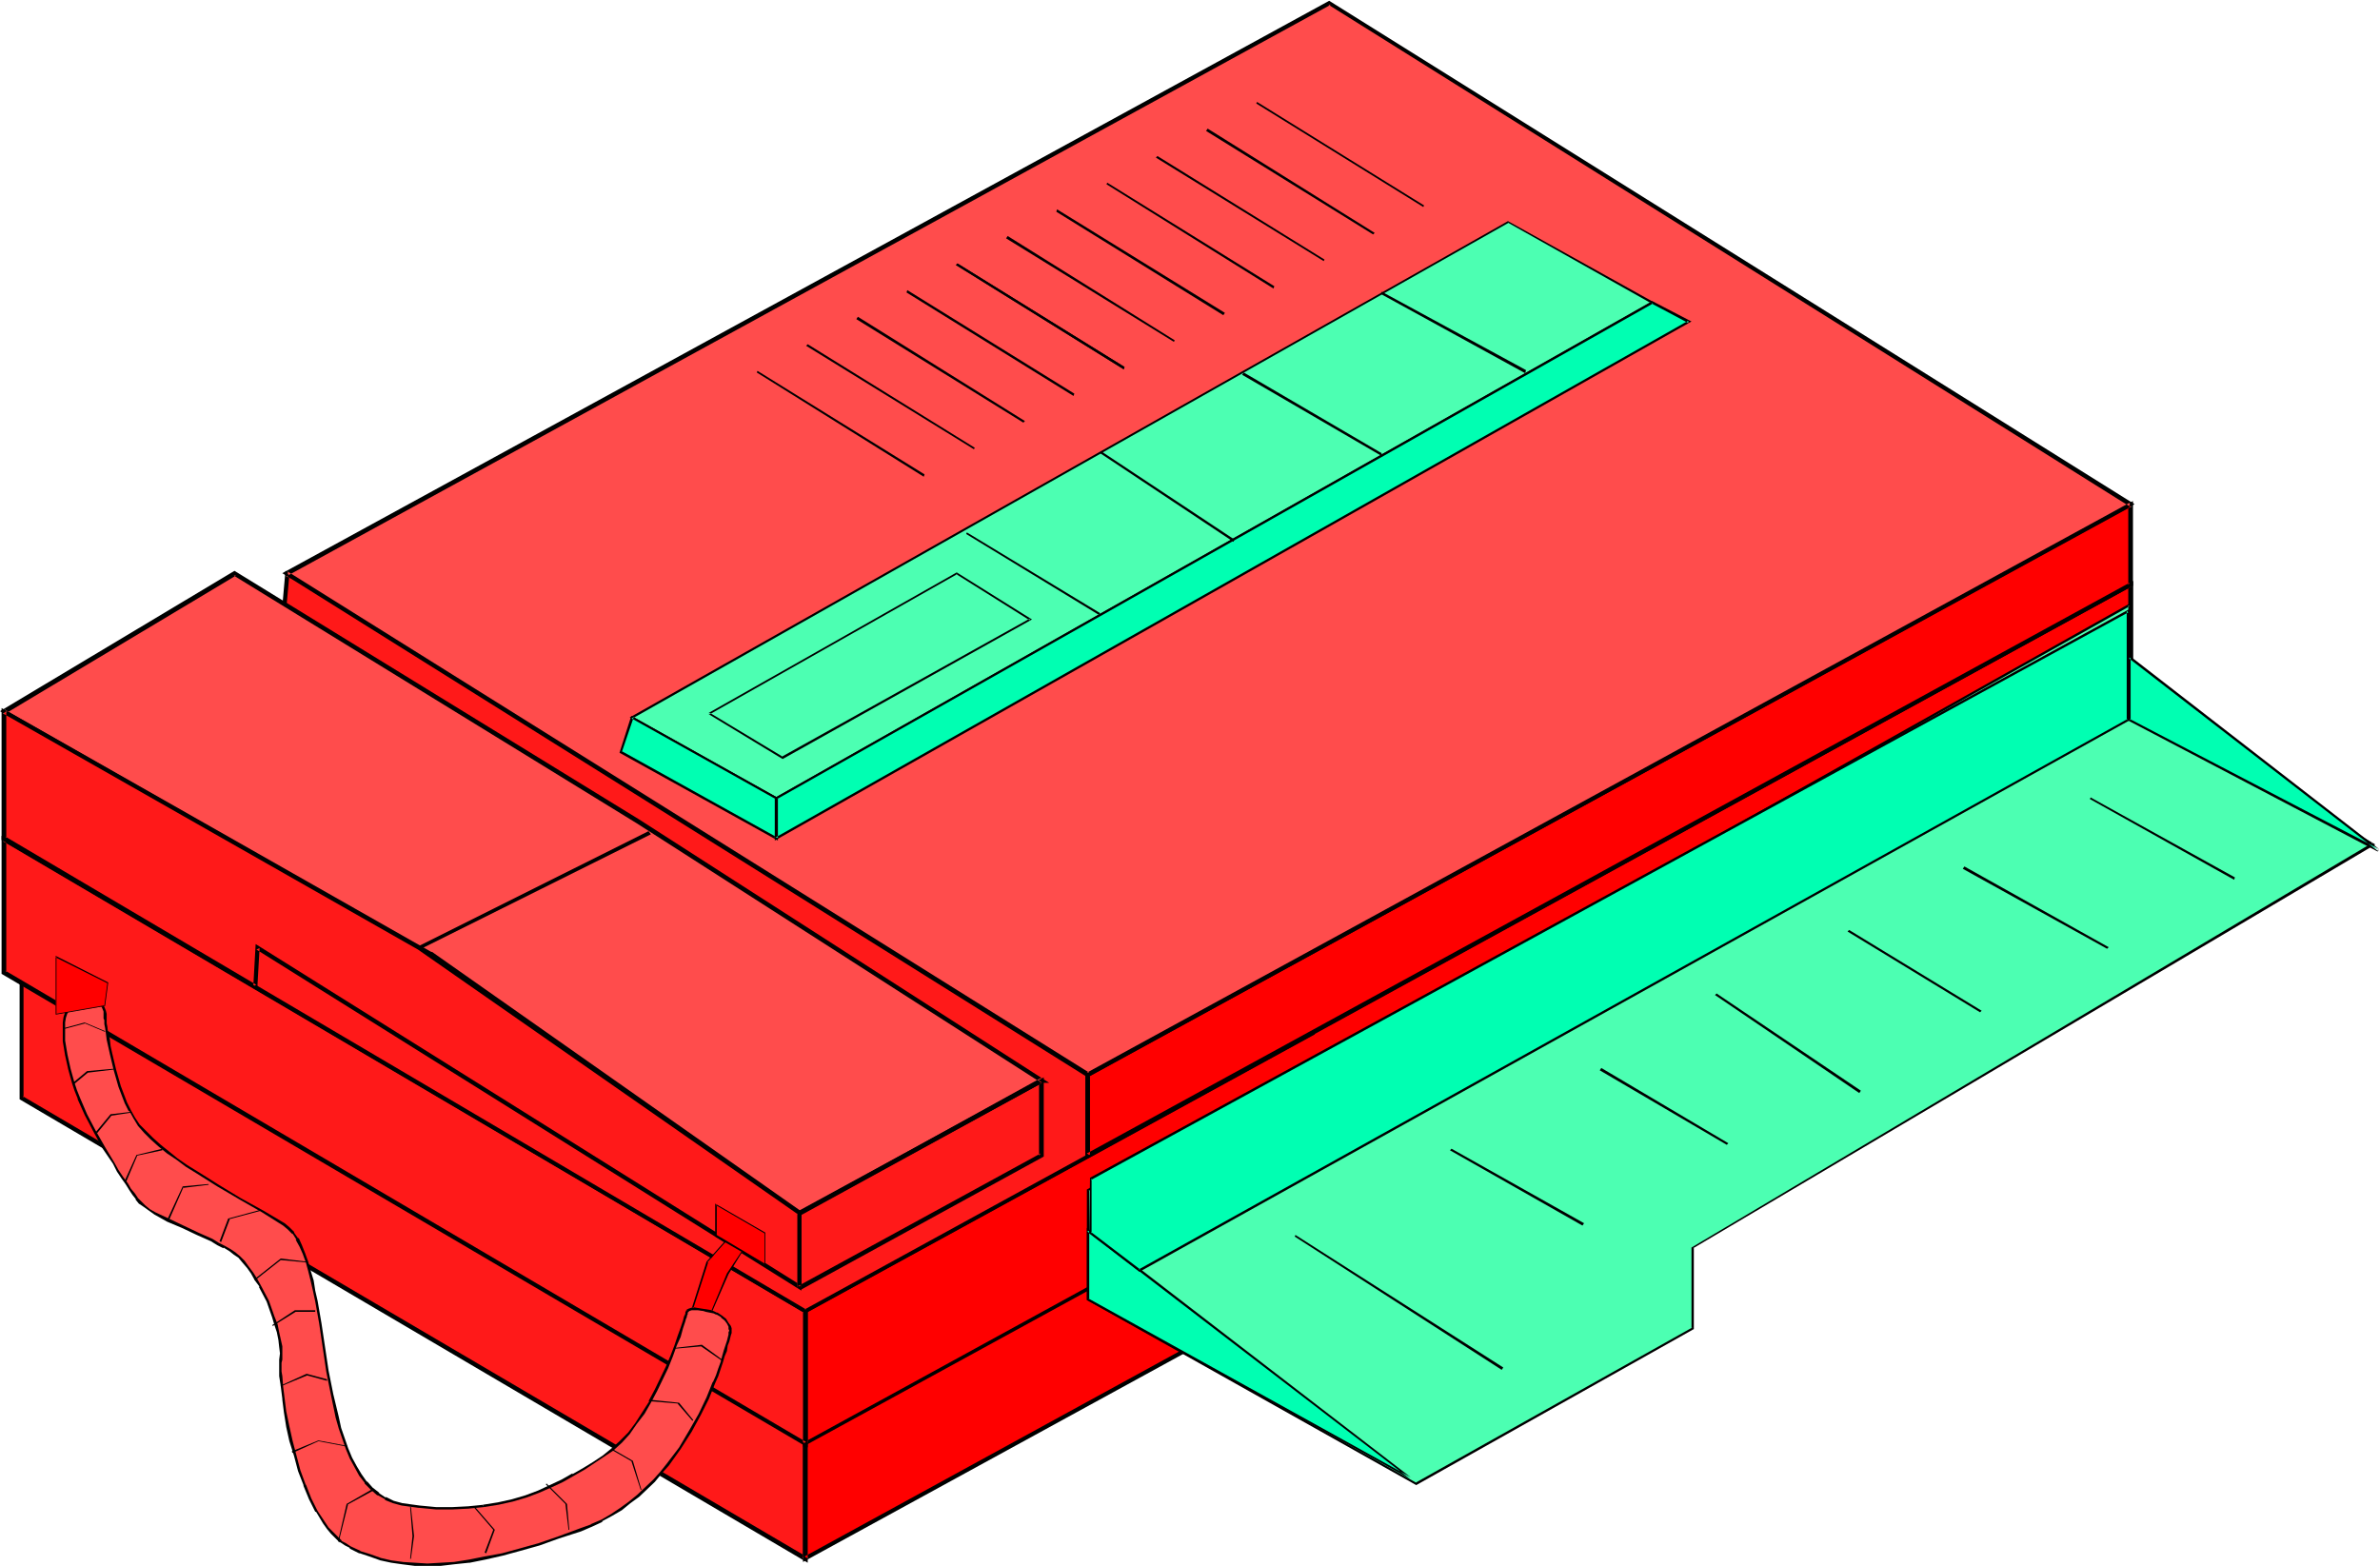 <svg xmlns="http://www.w3.org/2000/svg" fill-rule="evenodd" height="322.693" preserveAspectRatio="none" stroke-linecap="round" viewBox="0 0 3035 1997" width="490.455"><style>.brush1{fill:#ff1919}.pen1{stroke:none}.brush2{fill:#000}.brush3{fill:red}.brush4{fill:#ff4c4c}.brush5{fill:#4cffb2}.brush6{fill:#00ffb2}</style><path class="pen1 brush1" d="M27 1400v-316l1000 588v316L27 1400z"/><path class="pen1 brush2" d="m29 1398 1 2v-316l-4 3 999 587-1-2v316l4-3-999-587-4 4 1005 591v-322L25 1079v323l4-4z"/><path class="pen1 brush3" d="M2717 1062V746l-1690 926v316l1690-926z"/><path class="pen1 brush2" d="M2720 1064V741l-1696 930v321l1696-928-4-4-1690 925 4 3v-316l-2 2 1690-926-4-2v316l2-2 4 4z"/><path class="pen1 brush3" d="M2717 915V746l-1690 926v169l1690-926z"/><path class="pen1 brush2" d="M2720 917V741l-1696 930v174l1696-928-4-4-1690 926 4 2v-169l-2 2 1690-926-4-2v169l2-2 4 4z"/><path class="pen1 brush1" d="M5 1240v-169l1022 601v169L5 1240z"/><path class="pen1 brush2" d="m7 1238 1 2v-169l-4 2 1021 601-1-2v169l4-2L7 1238l-5 4 1028 604v-175L2 1066v176l5-4z"/><path class="pen1 brush1" d="m366 732-8 98L7 1071l1020 601 644-353L366 732z"/><path class="pen1 brush2" d="m364 728-9 102 1-2L2 1071l1025 604 650-356L364 728l1 7 1305 587v-5l-644 353h2L9 1069v4l351-241 9-99-4 2-1-7z"/><path class="pen1 brush3" d="M2717 746V643l-1330 728v103l1330-728z"/><path class="pen1 brush2" d="M2720 747V639l-1336 730v109l1336-731-4-4-1330 728 4 3v-103l-2 2 1330-727-4-3v103l2-3 4 4z"/><path class="pen1 brush4" d="m1695 4 1022 639-1330 728L365 731 1695 4z"/><path class="pen1 brush2" d="M1697 6h-3l1022 640v-5l-1330 727h3L367 729v5L1697 6l-2-5L360 731l1027 643 1335-731L1695 1l2 5z"/><path class="pen1 brush4" d="m1329 1378-515-331-515-316L5 907l544 309 472 331 307-169h1z"/><path class="pen1 brush2" d="m1338 1381-523-336-516-317L0 907l548 311h-1l474 332 308-169h-1 10l-9-6h-2l-308 170h3l-471-331h-1L6 905l1 5 294-176h-3l514 316 516 331 1-6 9 6z"/><path class="pen1 brush1" d="m1019 1547-485-338L5 907v162l321 189 3-49 690 433v-95z"/><path class="pen1 brush2" d="m1022 1546-486-339h-1L2 903v168l326 191 3-53-4 2 695 435v-100l-5 1v95l4-3-695-435-3 54 4-2L7 1067l1 2V907l-4 3 529 301 485 338-1-2 5-1z"/><path class="pen1 brush2" d="M1022 1642v-95l-1 2 308-168-4-3v96l2-3-309 169 3 5 310-170v-101l-314 171v97h5zm-487-431 295-147-3-4-294 147 2 4z"/><path class="pen1 brush5" d="m2107 386-184-103L806 915l184 103 1117-632z"/><path class="pen1 brush2" d="m2110 386-187-104L803 915l187 105 1120-634-4-1-1117 632h2L807 914v2l1117-632h-1l183 103v-2l4 1z"/><path class="pen1 brush6" d="M990 1069 792 959l14-44 184 103v51z"/><path class="pen1 brush2" d="m988 1069 3-1-198-110v1l15-44-3 1 184 103-1-1v51l4 3-1-55-186-104-15 47 202 112-4-3z"/><path class="pen1 brush6" d="m2107 386 47 24-1164 659v-51l1117-632z"/><path class="pen1 brush2" d="M2108 387h-2l47 25v-3L989 1068l3 1v-51l-1 1 1117-632-1-3-1118 633-1 55 1169-662-50-26 1 3z"/><path class="pen1 brush2" d="m1232 681 169 103 2-2-170-103-1 2zm171-103 170 113 1-3-169-112-2 2zm181-100 177 103 1-3-176-103-2 3zm177-103 184 101 1-4-184-100-1 3zM905 911l316-179h-2l94 59v-2L997 965h1l-93-56-1 2 94 57 318-178-96-60-316 179 1 2z"/><path class="pen1 brush5" d="M1387 1657v-139l1328-746v117l311 188-868 514v103l-352 198-419-235z"/><path class="pen1 brush2" d="m1388 1656 1 1v-139l-1 1 1328-746-2-1v118l311 188v-3l-868 516v103l1-1-353 198h1l-418-235-2 2 420 236 354-199v-104l-1 1 870-515-313-189 1 1V769l-1331 748v141l2-2z"/><path class="pen1 brush6" d="m1798 1885-411-316v88l411 228z"/><path class="pen1 brush2" d="m1798 1886 1-2-413-318v92l412 228 1-2-411-228 1 1v-88l-3 1 412 316 1-2-1 2z"/><path class="pen1 brush6" d="m3033 1084-318-246v81l318 165z"/><path class="pen1 brush2" d="m3032 1086 2-3-320-248v84l318 167 2-3-318-166 1 2v-81l-3 1 318 246 2-2-2 3zm-1381 491 264 170 2-3-265-169-1 2zm198-110 169 96 2-3-169-95-2 2zm191-102 162 95 2-2-162-96-2 3zm147-96 184 125 2-3-184-124-2 2zm169-81 169 103 2-2-169-103-2 2zm147-80 184 102 2-2-184-103-2 3zm162-89 184 103 1-3-184-102-1 2zM1602 132l213 132 1-2-213-132-1 2zm-64 35 213 132 2-2-213-133-2 3zm-64 34 214 132 1-2-213-132-2 2zm-63 34 213 133 1-3-213-132-1 2zm-64 35 213 132 2-3-214-132-1 3zm-64 34 214 132 1-2-213-133-2 3zm-64 34 214 133 1-3-213-132-2 2z"/><path class="pen1 brush2" d="m1219 338 214 133 1-3-213-132-2 2zm-63 35 213 132 1-3-213-132-1 3zm-64 34 213 132 2-2-213-133-2 3zm-64 34 214 132 1-2-213-132-2 2zm-63 34 213 133 1-3-213-132-1 2z"/><path class="pen1 brush4" d="M876 1672h1v-1l2-1 2-1h9l7 1 4 1 5 1 4 2 4 1 7 4 4 4 3 5 2 3 1 4v5l-1 3-1 3-1 5-1 5-2 6-2 8-3 7-2 8-4 9-3 9-9 20-9 21-12 21-14 22-16 21-8 10-9 10-20 19-11 9-11 8-12 8-13 7-13 6-14 6-27 10-26 8-24 7-23 6-21 5-21 4-19 2-17 2-17 1-16-1-16-1-14-3-14-3-13-4-13-5-13-6-6-3-6-4-5-5-6-6-5-6-5-7-9-14-8-17-8-17-6-19-6-18-5-19-4-19-4-18-2-17-2-16-1-13v-37l-2-9-1-10-3-9-3-11-8-20-9-19-5-8-6-9-5-7-6-7-5-6-6-5-6-4-7-4-8-4-8-4-18-9-19-8-19-9-17-9-7-4-6-5-6-5-4-4-4-6-4-6-5-7-5-8-6-9-5-9-13-20-11-22-11-21-10-20-3-10-3-9-6-19-4-18-2-17-1-8v-8l1-8 1-6 1-6 3-5 3-5 4-3 5-3 6-1h10l5 1 3 1 3 2 2 1 4 5 1 4 1 4v8l1 4 1 6v7l2 7 2 9 1 10 5 20 7 22 8 21 5 10 5 9 6 9 8 9 8 8 10 9 11 9 12 8 12 9 13 8 27 17 28 17 29 16 27 17 6 4 6 7 5 7 4 9 5 9 3 11 4 12 3 12 3 13 2 13 5 29 10 60 5 30 7 30 4 13 8 27 6 12 5 11 6 10 8 9 7 8 8 7 9 6 10 4 11 3 23 3 21 2 21 1 20-1 20-2 18-4 18-4 17-5 16-6 16-6 15-8 14-7 14-8 12-8 12-8 12-9 10-9 11-11 9-12 9-14 9-14 8-15 7-15 7-14 5-14 6-14 4-12 4-10 2-10 2-3 1-3 1-3v-3z"/><path class="pen1 brush2" d="m878 1672-1 1h1l1-1-1 1 1-1 3-1h-1 9l7 1 3 1 5 1 5 1 4 2-1-1 7 4h-1l5 4 3 4 2 4v3l1 2v1-1l-1 2v3l-1 4-1 4-2 6-2 6-2 7-2 8-3 8-3 9-4 9v-1l-8 20-10 21-12 21-13 22-16 21-8 10-9 10-20 19-11 9-11 8-12 8-12 7-14 6h1l-14 5-27 10-26 9-25 7-22 6-22 4-20 4-19 3-17 1-17 1-16-1-16-1h1l-15-2-13-3-14-5-13-4h1l-13-6-6-4-6-3h1l-6-6-5-5-6-6-4-6-10-15-8-16-7-18v1l-7-19-5-19-5-19-4-18-4-19-2-16-2-16-1-13-1-6v-11l1-4v-17l-2-9-2-9-2-10-4-10-7-20-10-19-5-9-5-8-6-8-5-7-6-6-6-5-6-4-7-4-8-4-8-5-18-8-19-9-19-9-17-8-7-4-6-5-5-5-4-4-4-6-5-6-4-7-6-8-6-9-5-9-12-20-12-21-11-21-9-21-4-10-3-9-5-18-4-18-3-18v1-24l1-6 2-6v1l2-6 3-4 4-3 5-2h-1l6-1 6-1 4 1h5-1l4 2v-1l2 2 3 1h-1l3 4 2 5v4-1 6l1 2v5l1 5 1 7 1 8 2 9 2 9 5 21 6 21 8 21 5 10h1l5 9 6 10 8 9 8 8 10 9 11 9 12 8 12 9 13 8 27 17 29 17 28 16 27 17 6 5 6 6v-1l5 8h-1l5 9 4 9 4 11 3 11 3 12 3 13 3 14 5 28 9 61 6 30 6 29 4 14 9 26 5 12 6 11 6 11 7 9v1l8 8 8 7h1l9 5v1l10 4 11 3 22 3h1l21 2h21l20-1 20-2-1-3h1l-20 2-20 1h-21l-21-2-22-3-11-3-10-5v1l-9-6h1l-9-7-7-8v1l-7-10-6-10-6-11-5-12-9-26-3-14-7-29-6-30-9-60-5-29-3-13-2-13-4-13-3-11-4-11-4-10-4-9h-1l-5-7v-1l-6-6-6-5-27-16-29-16-28-17-27-17-13-8-13-9-11-9-10-8-10-9-9-9-8-8-6-9-5-9-5-10-8-21-6-21-5-21-2-9-1-9-2-8v1l-1-7v-1l-1-5v-12l-1-4-2-5-3-5-3-1-3-2-4-2h-5l-4-1-6 1h-1l-6 1-5 3-4 3-3 5-3 5-2 6-1 7v24l3 18 4 18 5 18 3 9 4 10v1l9 20 11 21 12 22 13 19 5 10 6 9 5 7 5 8 4 6 4 5v1l4 5 6 4 7 5 7 5 16 9 19 8 19 9 18 8 8 5 8 4v-1l8 5 5 4 6 4 5 6 6 7 5 7 5 9 6 8h-1l10 19 7 20 3 10 3 9 2 10 1 9 1 8-1 8v21l2 13 2 16v1l2 16 3 19 4 18 6 19 5 19 7 18v1l7 17 8 16h1l9 15 5 7 5 6 6 6 5 5h1l6 4 6 3v1l12 6h1l12 4 14 5 14 3 14 2 16 2h33l17-2 19-2h1l20-4 22-5 22-6 25-7 25-9 28-9 14-6 13-6v-1l13-7 12-7 11-9 11-8 20-19 9-11 9-10 15-21 14-22 12-22 10-20 8-20 4-9 3-9 3-9 2-7 3-7 1-7 2-5 1-4 1-4 1-3v-6l-1-3-3-4-3-5-5-4-6-4h-1l-4-2-4-1-5-2h-4l-7-2h-5l-4 1-3 1-2 1-1 1h1-1l3 1z"/><path class="pen1 brush2" d="m617 1922 19-3 18-4 17-5 16-6 16-7 15-7 14-8 14-8 12-8 12-8 12-8 11-10 10-11 9-13 10-13 8-14 8-15 14-29 6-15 5-14 5-11 3-11 3-9 1-4v1l1-3v-1l1-2v-2l1-1v-1l-3-1v2-1l-1 1v2l-1 3v-1l-1 3-1 4-3 9-4 11-4 12-5 13-6 14-14 29-8 15h1l-9 14-9 14-9 12-11 11-10 9-11 9-12 8-13 8-14 8v-1l-14 8-15 7-15 7-16 6-17 5-18 4-19 3 1 3z"/><path class="pen1 brush2" d="m828 1787 37 3h-1l19 22 1-1-18-22-38-4v2zm33-67 34-3h-1l26 18 1-1-26-19-34 4v1zm-81 129 26 15-1-1 12 37h1l-11-37-26-15-1 1zm-84 44 26 26-1-1 4 33h1l-3-33-26-26-1 1zm-92 29 25 29-11 29 2 1 11-30-26-30-1 1zm-81 0 3 37-3 29h1l4-29-4-37h-1zm-48-23-33 19-11 48h1l12-48-1 1 33-18-1-2zm-32-55-37-7-34 14 1 2 33-15 37 7v-1zm-26-85-26-7-33 15v1l34-14h-1l26 7v-2zm-15-88h-26l-29 19 1 1 29-18h25v-2zm-11-62-33-4-33 26v2l33-26 33 3v-1zm-59-66-41 11-11 29 2 1 11-29h-1l41-11-1-1zm-66-33-33 3-19 41 2 1 18-41-1 1 33-4v-1zm-59-45-33 8-15 33 2 1 14-33h-1l33-7v-2zm-40-47-26 3-19 23 2 1 18-22h-1l26-4v-1zm-22-55-34 3-18 15 1 2 18-15 33-4v-1zm-11-48-26-11-26 7 1 1 26-7h-1l26 11v-1z"/><path class="pen1 brush3" d="m134 1283 4-30-67-33v73l63-10z"/><path class="pen1 brush2" d="m134 1283 4-30-67-34v75l63-11v-1l-63 11h1v-73l-1 1 66 33v-1l-4 30 1-1v1z"/><path class="pen1 brush3" d="m883 1668 19-58 33-37 15 18-22 33-20 48-25-4z"/><path class="pen1 brush2" d="m883 1667 1 2 19-59h-1l33-37h-1l15 19v-1l-22 33-20 48 1-1-25-4-1 2 26 4 21-48 21-34-15-20-34 38-19 60 1-2z"/><path class="pen1 brush3" d="M913 1576v-40l62 37v40l-62-37z"/><path class="pen1 brush2" d="M914 1575v1-40l-1 1 62 36v40l1-1-62-37-2 2 64 37v-42l-64-37v42l2-2z"/><path class="pen1 brush6" d="m2714 919-1261 702-62-48v-70l1323-724v140z"/><path class="pen1 brush2" d="m2712 919 1-2-1261 702h2l-63-48 1 2v-70l-1 2 1323-724-2-2v140h3V777l-1325 725-1 71 64 49 1262-703h-3z"/></svg>
